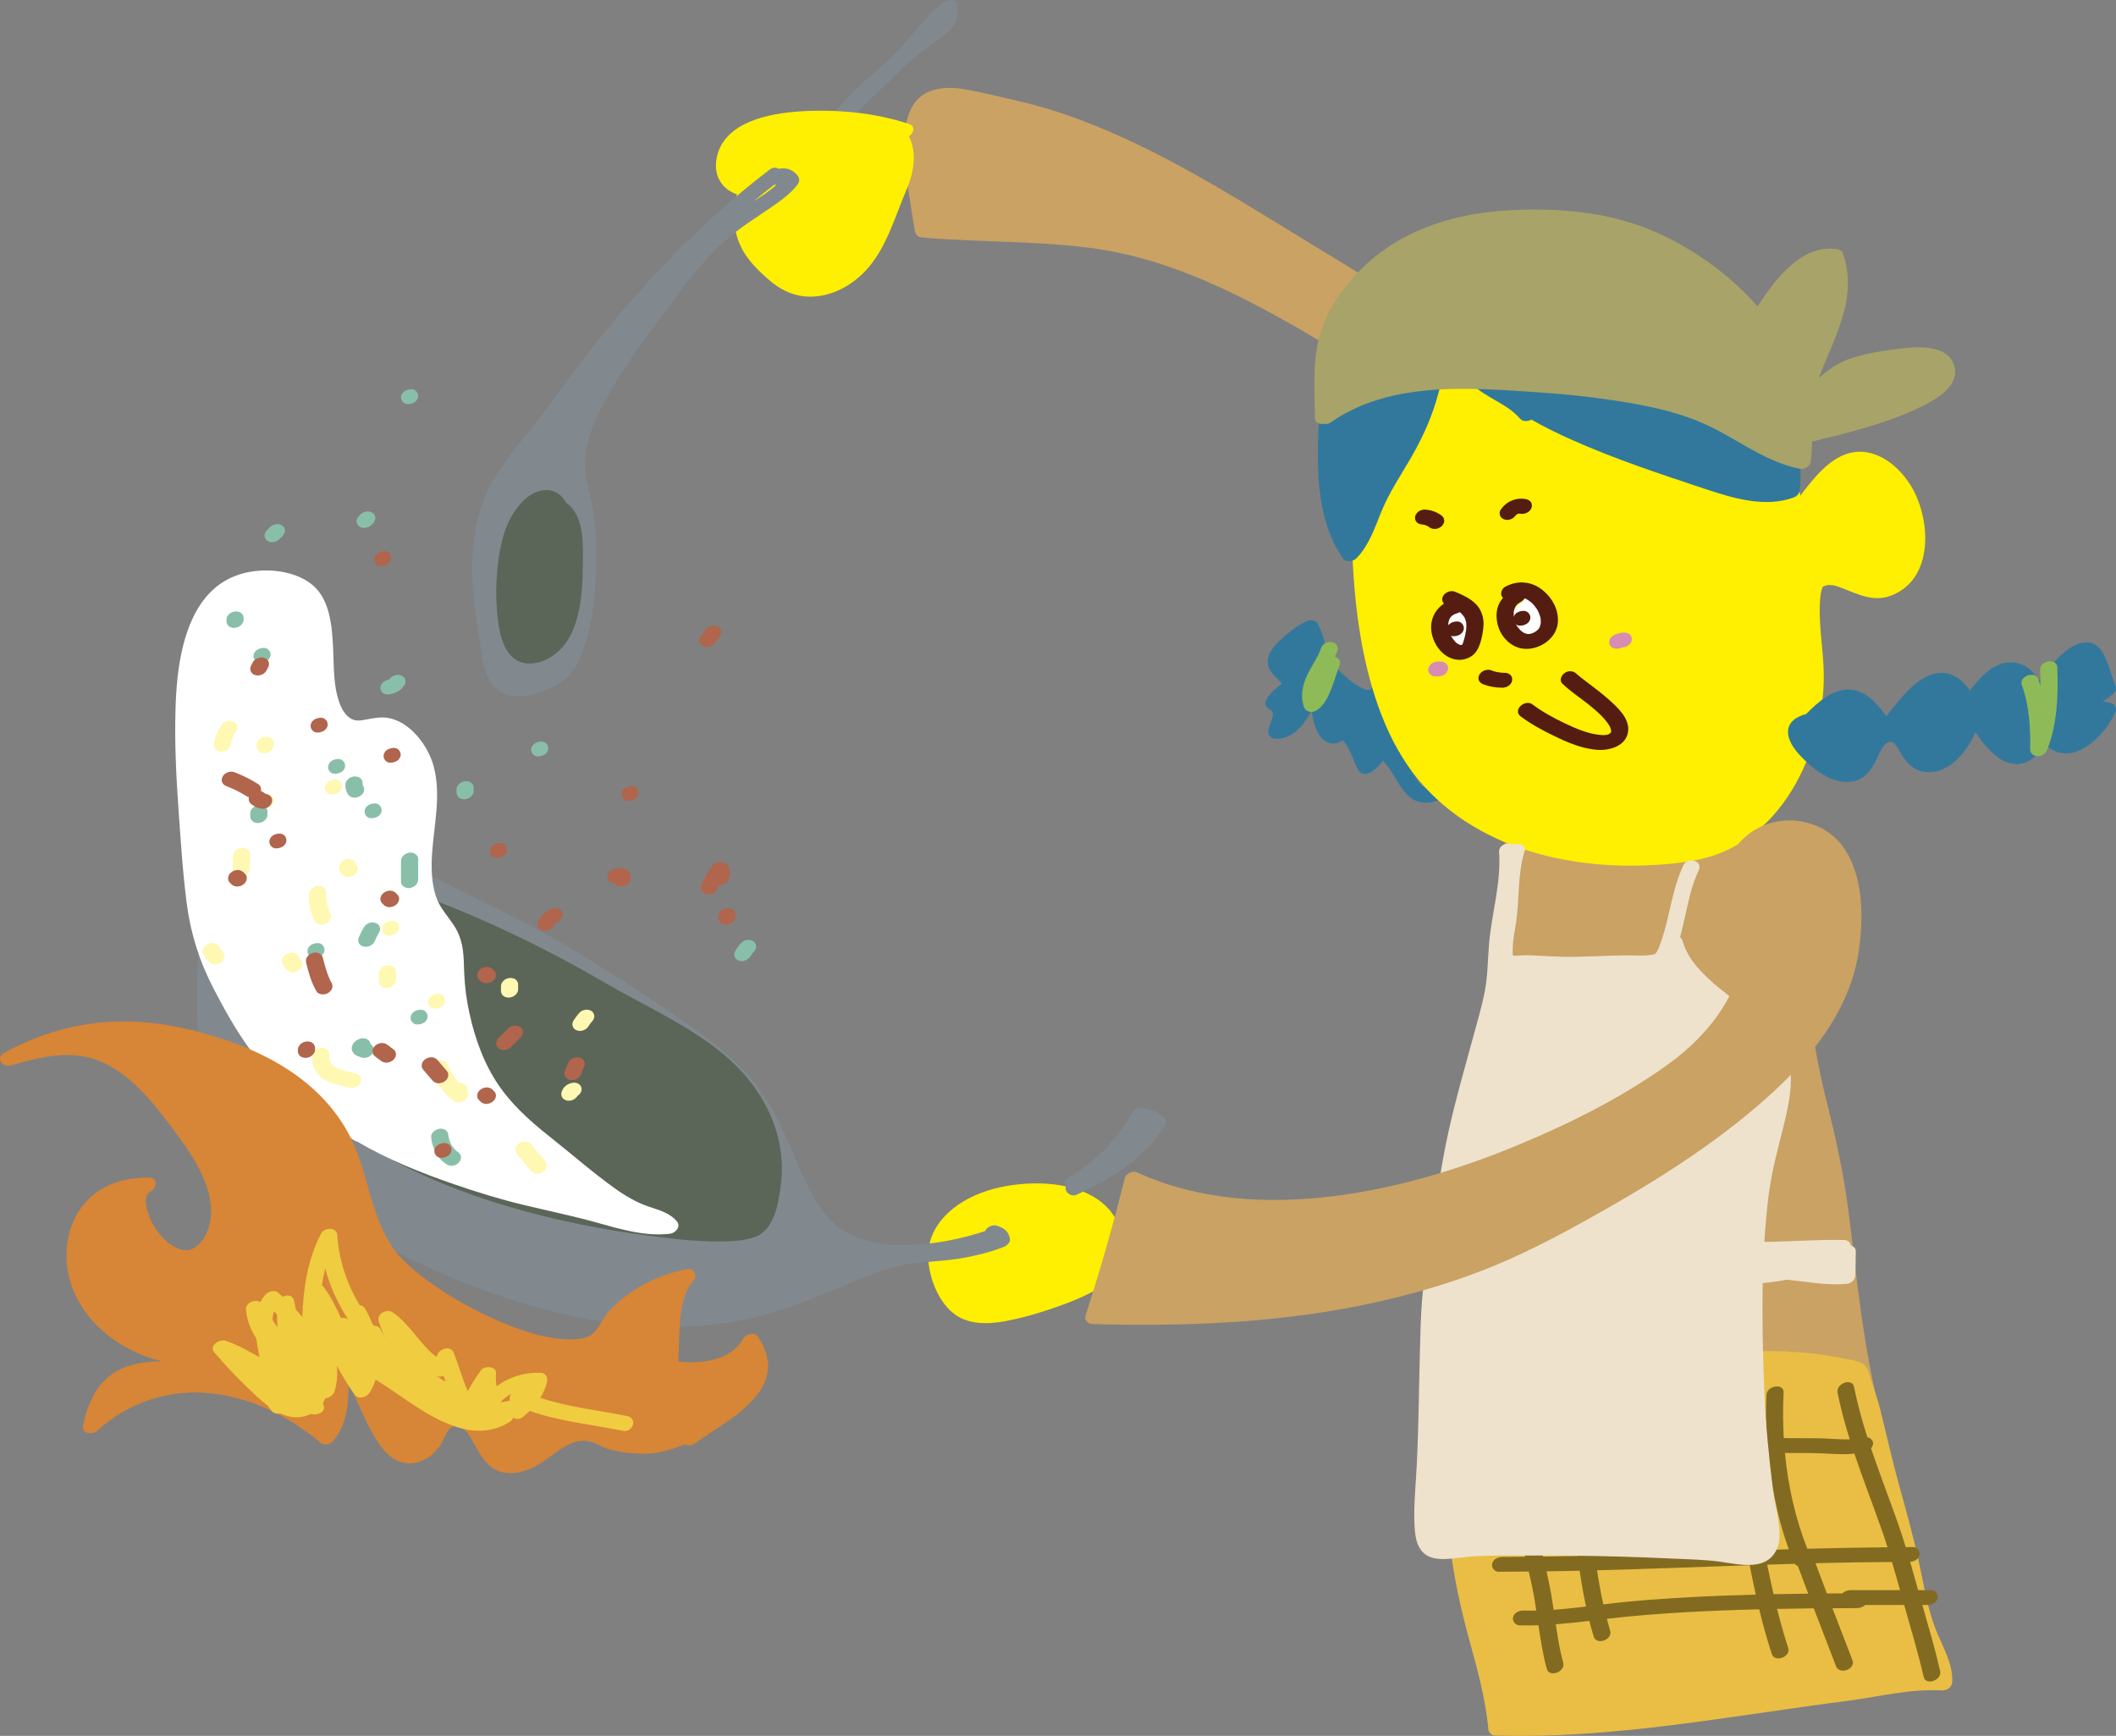 <?xml version="1.0" encoding="UTF-8"?>
<svg id="_レイヤー_1" data-name="レイヤー_1" xmlns="http://www.w3.org/2000/svg" version="1.1" viewBox="0 0 307.57 252.318">
  <rect x="0" y="0" width="307.57" height="252.318" fill="#808080" stroke="none"/>
  <!-- Generator: Adobe Illustrator 29.2.1, SVG Export Plug-In . SVG Version: 2.1.0 Build 116)  -->
  <defs>
    <style>
      .st0 {
        fill: #5c6658;
      }

      .st1 {
        fill: #551c12;
      }

      .st2 {
        fill: #826b21;
      }

      .st3 {
        fill: #d78537;
      }

      .st4 {
        fill: #c9a264;
      }

      .st5 {
        fill: #81898f;
      }

      .st6 {
        fill: #32789d;
      }

      .st7 {
        fill: #eee2cc;
      }

      .st8 {
        fill: #eabe44;
      }

      .st9 {
        fill: #fff;
      }

      .st10 {
        fill: #d78db1;
      }

      .st11 {
        fill: #fff8b2;
      }

      .st12 {
        fill: #b0654c;
      }

      .st13 {
        fill: #ffef00;
      }

      .st14 {
        fill: #8ebb57;
      }

      .st15 {
        fill: #89bfa9;
      }

      .st16 {
        fill: #efcc40;
      }

      .st17 {
        fill: #a8a368;
      }
    </style>
  </defs>
  <path class="st5" d="M139.054.634c-.242-.987-1.588-.633-2.11-.202-2.354,1.943-4.128,4.434-6.18,6.669-.46.5-.93.991-1.406,1.477-1.255,1.057-2.492,2.136-3.692,3.255-4.494,4.192-8.259,9.071-12.71,13.299-.752.715-.247,1.417.489,1.602-.045.082-.096.159-.141.242-.763,1.419,1.553,1.993,2.201.788,2.764-5.14,6.892-9.314,11.033-13.356,1.596-1.558,3.224-3.092,4.781-4.692,1.482-1.259,3-2.479,4.578-3.598,1.941-1.376,3.801-2.855,3.158-5.484Z"/>
  <path class="st6" d="M210.098,113.334c-.041-.044-.081-.089-.133-.131-2.258-1.798-4.122-4.135-5.17-6.844-.952-2.463-.668-5.297-2.156-7.566-.357-.544-1.256-.459-1.723-.158-.413.267-.806.566-1.158.909-.22.214-.42.568-.674.738-.018.012-.027.019-.04.029-.007-.003-.016-.006-.033-.006-.422-.011-.887-.212-1.256-.4-1.673-.853-2.984-2.36-4.356-3.608-.069-.063-.149-.107-.233-.142-.479-1.895-.664-3.867-1.7-5.595-.259-.432-1.004-.473-1.418-.309-.911.361-1.738.944-2.507,1.542-.964.75-1.901,1.559-2.621,2.554-.612.845-.892,1.899-.411,2.883.42.86,1.244,1.406,1.809,2.149-.843.68-1.705,1.31-2.241,2.302-.225.417-.186.997.251,1.27.537.336.812.562.653,1.197-.171.682-.478,1.317-.622,2.009-.128.613.292,1.15.923,1.201,2.285.185,3.957-1.584,5.002-3.416.133-.233.245-.481.367-.722.132,1.072.373,2.144.811,3.078.345.736.867,1.385,1.659,1.669.453.162.958.148,1.409-.015 0-0.0.375-.182.657-.342.014.006.023.014.04.018.035.112.213.255.282.348.295.396.517.832.727,1.277.403.854.719,1.747,1.131,2.597.356.733,1.212.787,1.861.406.74-.434,1.278-1.032,1.79-1.669,1.346,1.322,2.022,3.203,3.259,4.646,1.985,2.315,4.718,1.515,6.915-.077,1.25-.906.073-2.376-1.096-1.822ZM207.347,114.562c-.648-.161-1.16-.91-1.576-1.541-.417-.632-.801-1.288-1.206-1.924.922,1.274,2,2.424,3.223,3.458-.171.028-.325.036-.441.007Z"/>
  <path class="st4" d="M272.744,203.193c-1.224-5.381-2.055-10.835-2.751-16.307-.698-5.486-1.185-11.006-2.186-16.448-.556-3.026-1.234-6.022-1.972-9.002-.005-.06-.01-.12-.027-.182-2.811-10.44-3.352-21.435-7.046-31.652-.679-1.879-1.457-3.781-2.487-5.489-.141-.833-.275-1.667-.395-2.503-.146-1.009-1.402-1.102-2.079-.612-.783-.728-1.671-1.356-2.692-1.847-4.095-1.968-8.999-1.947-13.441-1.902-5.318.054-10.951.652-16.167-.658-.674-.169-1.634.089-1.804.884-2.293,10.734-3.113,21.729-3.862,32.658-.379,5.53-.685,11.07-1.225,16.588-.576,5.887-1.431,11.741-2.3,17.59-.973,6.548-1.959,13.096-2.631,19.683-.049.483.522.906.957.92,15.881.52,31.775,1.664,47.669.939,4.438-.202,8.869-.563,13.273-1.151.764-.102,1.341-.734,1.165-1.507Z"/>
  <path class="st4" d="M232.772,68.34c-.002-.002-.003-.004-.005-.006.526-.882-.34-1.628-1.177-1.517-5.193-6.639-11.736-12.148-18.564-17.035-7.52-5.383-15.499-10.069-23.381-14.891-8.719-5.334-17.379-10.804-26.713-15.023-4.717-2.132-9.6-3.942-14.646-5.125-2.222-.521-4.453-1.047-6.686-1.515-1.893-.396-3.912-.694-5.81-.17-4.063,1.123-4.419,5.428-4.291,8.97.14,3.891.863,7.725,1.475,11.56.081.51.426.872.957.92,8.515.772,17.124.431,25.596,1.683,8.979,1.327,17.286,5.02,25.213,9.314,3.986,2.159,7.879,4.486,11.73,6.878,2.871,1.784,5.868,3.471,8.496,5.608,4.296,3.494,8.172,7.512,12.832,10.546,2.309,1.503,4.948,2.909,7.748,3.11,2.047.147,3.946-.449,5.513-1.62.942.411,2.453-.67,1.711-1.686Z"/>
  <path class="st13" d="M278.071,71.157c-1.435-2.639-4.082-5.203-7.216-5.477-3.222-.282-5.727,2.108-7.628,4.404-.529.639-1.035,1.297-1.537,1.959-1.37-6.924-3.461-13.727-7.009-19.864-3.795-6.565-9.364-11.891-16.325-14.978-7.486-3.32-16.609-4.541-24.484-1.943-7.156,2.36-12.923,7.832-16.216,14.546-3.924,8-4.5,17.324-1.973,25.833.118.396.415.594.763.645.112,6.243.491,12.477,1.758,18.61,1.449,7.015,3.989,14.18,8.917,19.531,8.532,9.264,21.864,12.124,34.007,11.264,3.106-.22,6.273-.582,9.168-1.794,2.808-1.177,5.316-2.993,7.352-5.253,4.102-4.552,6.395-10.585,7.209-16.6.327-2.419.282-4.673.069-7.094-.231-2.615-.567-5.293-.356-7.92.035-.434.09-.874.217-1.293.047-.156.101-.252.138-.37.051-.167-.007-.057.086-.105.881-.458,1.803-.137,2.679.199,2.329.894,4.616,2.088,7.147,1.134,6.162-2.324,5.852-10.618,3.235-15.431Z"/>
  <path class="st6" d="M233.669,33.745c-3.892-1.171-8.059-1.61-12.104-1.865-4.191-.265-8.534-.103-12.515,1.361-4.122,1.516-7.329,4.544-9.987,7.962-2.828,3.637-5.068,7.794-6.29,12.249-.635,2.312-.856,4.657-1.012,7.041-.156,2.397-.255,4.801-.184,7.203.138,4.674.888,9.572,3.635,13.478.45.64,1.506.434,1.972-.046,1.798-1.855,2.626-4.356,3.578-6.7,1.127-2.779,2.815-5.286,4.314-7.872,1.525-2.63,2.796-5.34,3.676-8.255.676-2.239,1.173-4.525,1.617-6.821,1.33,1.321,2.278,3.053,3.619,4.374,2.054,2.023,5.055,2.794,6.945,4.983.42.486,1.135.444,1.667.151,1.864,1.073,3.8,2.014,5.71,2.871,6.377,2.861,13.115,5.079,19.745,7.279,3.926,1.303,8.619,2.691,12.675,1.161.516-.195.843-.606.888-1.148,1.389-16.745-12.465-32.748-27.948-37.405Z"/>
  <path class="st17" d="M284.129,53.499c-.718-3.842-6.315-3.055-9.057-2.681-2.071.283-4.217.648-6.201,1.324-1.788.61-3.18,1.659-4.511,2.816,2.237-5.929,5.763-11.564,3.524-18.106-.135-.396-.52-.581-.904-.641-3.785-.598-6.916,2.23-9.118,4.953-.868,1.073-1.646,2.211-2.401,3.365-4.067-4.634-9.304-8.367-14.774-10.785-6.656-2.942-13.981-3.558-21.186-3.187-7.468.385-14.928,2.505-20.597,7.572-3.152,2.817-5.918,6.563-7.083,10.67-1.091,3.847-.698,7.964-.693,11.909.001.73.633.988,1.261.892.32.086.694.045,1.054-.207,7.327-5.118,16.735-5.177,25.314-4.678,4.631.269,9.283.579,13.88,1.207,5.042.689,10.419,1.602,15.095,3.687,4.69,2.091,8.802,5.55,13.943,6.539.55.106,1.428-.351,1.506-.951.132-1.011.195-2.012.206-3.004,1.799-.494,3.645-.872,5.432-1.368,3.539-.983,7.106-2.063,10.408-3.696,2.038-1.008,5.423-2.851,4.904-5.631Z"/>
  <path class="st9" d="M215.403,91.603c-.109-.681-.432-1.298-.923-1.784-.952-.944-2.418-1.76-3.787-1.28-.278.098-.523.261-.724.465-.658.377-1.129.974-1.324,1.725-.378,1.453.52,2.998,1.786,3.711.413.233.795.376,1.261.464.459.086.923.021,1.368-.101.584-.16,1.155-.578,1.562-1.022.534-.582.909-1.372.78-2.177Z"/>
  <path class="st9" d="M226.244,89.41c-.06-.351-.128-.705-.289-1.026-.19-.38-.382-.642-.696-.922-.185-.165-.418-.293-.654-.372-.441-.49-1.035-.786-1.69-.908-.591-.11-1.376.35-1.506.951-.02.091-.026.176-.024.258-.798.435-1.406,1.173-1.652,2.091-.268 1-.143,2.212.52,3.039.643.802,1.687,1.022,2.641.799.146.036.296.072.447.079.791.039,1.583-.225,2.133-.812.556-.594.77-1.361.822-2.155.022-.34.007-.685-.051-1.021Z"/>
  <path class="st1" d="M222.48,72.924c-.205-.235-.461-.34-.765-.393-.316-.055-.645-.058-.964-.031-.111.009-.22.028-.329.054-.202.048-.407.089-.6.168-.289.118-.578.265-.823.461-.162.13-.328.259-.472.409-.148.155-.273.33-.402.5-.159.21-.182.59-.095.829.094.259.343.491.605.574.305.097.65.105.951-.017.102-.05.203-.101.305-.151.169-.108.305-.249.412-.418-.047.062-.095.124-.142.186.089-.115.194-.214.299-.313.041-.029.083-.055.125-.081.022-.008.044-.017.067-.024.055-.009.11-.016.165-.021.105.006.21.009.314.027.304.053.706-.072.957-.235.235-.153.487-.432.548-.716.059-.276.037-.585-.158-.808Z"/>
  <path class="st1" d="M209.529,74.929c-.128-.098-.262-.187-.403-.265-.219-.122-.446-.24-.682-.328-.237-.089-.484-.143-.732-.196-.165-.035-.331-.058-.499-.069-.332-.022-.675.052-.958.235-.14.083-.254.191-.342.326-.101.111-.17.242-.207.39-.059.276-.037.585.158.808.193.221.468.374.765.393.124.008.246.03.368.051.15.042.295.095.437.158.136.077.27.156.394.25.232.177.6.23.88.196.174-.016.335-.068.483-.156.154-.062.288-.155.402-.279.19-.214.359-.494.334-.793s-.158-.537-.399-.721Z"/>
  <g>
    <path class="st1" d="M224.854,86.349c-.701-.716-1.559-1.314-2.546-1.551-1.236-.297-2.414-.114-3.528.493-.499.272-.799,1.056-.391,1.524.026.03.056.052.084.078-.269.326-.507.683-.675,1.106-.35.882-.327,1.844-.112,2.754.421,1.784,1.929,3.365,3.801,3.546,2.053.199,4.389-1.209,4.865-3.279.383-1.668-.327-3.477-1.498-4.673ZM223.631,91.432c-.008.008-.012.011-.022.022-.058.061-.117.121-.176.181-.002.002-.011.011-.016.015-.149.099-.293.2-.449.291-.006.002-.007.003-.014.005-.087.035-.172.072-.26.105-.069.025-.157.044-.231.072-.032.006-.064.012-.096.016-.053.007-.107.011-.16.015-.029-0-.06.001-.074-.001-.079-.009-.16-.022-.239-.029-.006-.002-.015-.004-.019-.006-.079-.026-.158-.051-.235-.081-.03-.012-.107-.05-.14-.065-.032-.019-.062-.036-.072-.042-.08-.05-.157-.103-.233-.16-.059-.045-.115-.093-.172-.139-.004-.003-.004-.003-.008-.006-.006-.007-.009-.01-.017-.02-.116-.128-.231-.255-.334-.394-.066-.089-.266-.302-.268-.411 0.0.004.126.252.045.074-.018-.04-.04-.079-.058-.118-.038-.08-.073-.16-.106-.242-.074-.184-.136-.373-.185-.565-.008-.033-.015-.066-.023-.098-.008-.09-.026-.18-.034-.27-.016-.184-.02-.368-.009-.552.002-.028.004-.057.006-.086.019-.089.033-.179.055-.268.023-.093.055-.184.083-.275.004-.011.008-.023.013-.034.046-.082.085-.167.135-.247.013-.021.027-.042.04-.062-.006.003-.013.013-.019.012.003 0.0.015-.011.026-.022.008-.012.016-.024.023-.036.055-.089.055-.068.036-.029.05-.058.104-.125.116-.137.02-.02.042-.04.062-.06-.01.005-.014.008-.026.013.013-.005.025-.017.038-.024.052-.053.084-.066.095-.062.036-.029.071-.059.103-.08.085-.054.47-.246.095-.067.265-.126.552-.338.729-.6.083.025.171.055.234.092-.056-.031-.109-.045-.026.006.036.022.073.041.109.062.072.042.143.087.213.134.141.094.276.196.406.304.04.034.213.201.088.072-.137-.141.077.078.103.105.119.123.232.252.339.387.1.126.194.256.282.39.042.065.081.131.122.197.009.019.02.037.027.051.143.302.272.606.356.93.006.022.018.056.028.089-.001.002-.002-.002-0.0.018.003.04.012.079.017.119.02.157.03.314.029.472-.001.073-.006.146-.009.219-.04.157-.073.311-.12.467-.001.002-.001.002-.001.004-.03.059-.059.119-.092.176-.035.06-.074.116-.111.175Z"/>
    <path class="st1" d="M220.423,87.98c-.023.028-.043.049-.059.065-.002.004-.005.007-.007.011.025-.013.051-.045.066-.075Z"/>
    <path class="st1" d="M220.707,87.71c-.031.025-.063.044-.095.062-0,0-0.0 0-0.0 0-.004.004-.007.007-.011.011.089-.038.118-.068.106-.073Z"/>
  </g>
  <g>
    <path class="st1" d="M214.509,87.786c-.853-.846-1.945-1.332-3.043-1.785-.591-.243-1.379.076-1.69.615-.232.401-.161.822.106,1.118-1.033.692-1.734,1.76-1.851,3.08-.118,1.337.445,2.812,1.352,3.79,1.079,1.164,2.68,1.703,4.168.966.918-.455,1.343-1.251,1.637-2.202.258-.834.422-1.737.453-2.61.037-1.074-.364-2.212-1.132-2.973ZM213.12,91.418c-.003.033-.007.062-.01.087.002-.015.004-.025.008-.052-.013.084-.024.169-.037.253-.03.193-.066.384-.106.575-.077.366-.171.731-.296,1.084-.021.059-.044.117-.066.175-.008.018-.018.039-.032.064-.022.041-.045.082-.068.123-.026.007-.049.014-.078.023-.012.001-.024.003-.036.004-.04-.005-.08-.01-.119-.012-.033-.01-.067-.02-.099-.031-.047-.017-.093-.037-.14-.056-.117-.079-.379-.201-.487-.325.038.035.068.045-.017-.048-.041-.045-.082-.088-.122-.134-.087-.1-.17-.205-.248-.313-.071-.1-.136-.203-.201-.307-.018-.041-.039-.08-.06-.12.105.043.217.073.337.073.63,0,1.328-.278,1.506-.951.151-.574-.31-1.201-.923-1.201-.487,0-1.012.169-1.308.555-.001-.096-.003-.192.002-.288 0-.008.001-.016.002-.024.016-.07.025-.144.042-.214.017-.07.036-.139.057-.207.003-.008.009-.027.014-.044.013-.029.047-.113.063-.142.034-.064.071-.127.111-.189.001-.001.002-.003.003-.004.039-.034.11-.135.13-.155.02-.021.129-.106.157-.145.002-.002.005-.004.007-.005.069-.049.141-.092.212-.138.016-.01.032-.019.049-.028.175-.071.347-.144.529-.2.09-.028.177-.072.26-.122.038.028.079.05.116.079.069.054.135.113.203.169-.146-.12-.024-.02.041.05.128.139.219.302.339.444.011.021.022.041.031.063.043.098.085.195.12.296.031.09.054.183.081.274.001.004.006.024.011.046.005.037.017.112.019.124.037.3.031.594.002.894Z"/>
    <path class="st1" d="M213.109,91.505c-.008.054-.006.044,0,0h0Z"/>
  </g>
  <path class="st1" d="M221.495,88.791c-.63,0-1.328.278-1.506.951-.151.574.31,1.201.923,1.201.63,0,1.328-.278,1.506-.951.152-.574-.31-1.201-.923-1.201Z"/>
  <path class="st1" d="M219.623,98.193c-.184-.211-.476-.396-.765-.393-.439.005-.876-.041-1.307-.123-.275-.068-.548-.145-.812-.249-.287-.113-.667-.086-.951.017-.279.102-.598.327-.74.598-.13.249-.211.556-.095.829.118.276.325.463.605.574.856.337,1.795.517,2.715.507.167.022.329.007.487-.044.17-.028.326-.092.47-.191.235-.153.487-.432.548-.716.059-.276.037-.585-.158-.808Z"/>
  <g>
    <path class="st1" d="M234.157,106.437c.002-.004.003-.009.005-.013-.007.015-.013.029-.018.041.001-.002.003-.005.004-.007.004-.01.005-.013.009-.021Z"/>
    <path class="st1" d="M233.781,101.63c-.877-.778-1.809-1.491-2.743-2.199-.383-.29-.767-.578-1.145-.875-.156-.122-.311-.246-.463-.373-.066-.055-.13-.112-.196-.168-.009-.008-.012-.01-.019-.016-.011-.012-.022-.022-.041-.042-.465-.466-1.167-.518-1.723-.158-.442.287-.857,1.057-.391,1.524,1.112,1.114,2.471,1.98,3.7,2.956.721.573,1.431,1.158,2.063,1.811.526.544,1.066,1.202,1.262,1.721.023.062.083.313.087.281.006.073.013.175.019.222-.007.039-.016.074-.029.108.022-.05.04-.09-.005.013-.002.004-.003.01-.005.014-.025.052-.02.04-.009.013-.008.018-.022.034-.033.052.014-.034-.056.039-.098.092-.058.032-.148.092-.135.098-.089.031-.19.065-.212.078-.14.026-.28.048-.422.062-.047.005-.096.006-.144.008-.011-.004-.248-.007-.285-.01-1.842-.113-3.703-.918-5.419-1.734-1.612-.767-3.225-1.651-4.654-2.728-1.069-.805-2.929.826-1.7,1.753,1.504,1.133,3.207,2.037,4.896,2.859,1.93.94,4.066,1.846,6.233,1.998,1.834.129,4.244-.567,4.486-2.718.214-1.9-1.602-3.514-2.877-4.646Z"/>
  </g>
  <path class="st10" d="M237.143,92.584c-.069-.183-.184-.33-.345-.441-.087-.044-.173-.089-.26-.133-.202-.069-.408-.09-.62-.063-.253.006-.49.072-.735.134-.138.035-.271.084-.399.147-.164.053-.307.137-.429.253-.129.09-.233.205-.31.345-.083.126-.126.263-.131.409-.032.141-.02.281.036.42.046.083.092.165.139.248.125.152.281.261.467.326.099.022.199.045.298.067.224.021.441-.007.653-.084.08-.039.165-.063.249-.091.074-.011.148-.027.223-.029.174-.016.335-.068.483-.156.154-.062.288-.155.402-.279.113-.107.194-.233.242-.378.069-.128.099-.267.091-.415-.018-.093-.036-.186-.053-.279Z"/>
  <path class="st10" d="M210.3,96.552c-.069-.064-.138-.129-.207-.193-.169-.114-.355-.18-.558-.2h-.402c-.167-.022-.329-.007-.487.044-.17.028-.326.092-.47.191-.141.083-.254.191-.342.325-.101.111-.17.242-.207.39-.011.094-.023.187-.034.281.007.197.071.372.192.528.069.064.138.129.207.193.169.113.355.18.558.2h.402c.167.022.329.007.487-.044.17-.028.326-.092.47-.191.14-.083.254-.191.342-.325.101-.112.17-.242.207-.39.011-.094.023-.187.034-.281-.007-.197-.071-.372-.192-.528Z"/>
  <g>
    <path class="st8" d="M270.625,193.831c-.001-.002-.001-.004-.002-.006-.004-.002-.014-.005-.02-.007.002.004.002.008.006.01.008.003.011.003.016.004Z"/>
    <path class="st8" d="M281.367,236.845c-1.268-3.246-1.783-6.841-2.538-10.231-.809-3.633-1.807-7.212-2.802-10.797-.993-3.577-1.791-7.188-2.688-10.788-.384-1.54-.898-3.02-1.399-4.523-.207-.62-.341-1.364-.75-1.894-.419-.542-1.058-.719-1.696-.857-1.147-.248-2.307-.469-3.464-.663-6.631-1.109-13.458-.701-20.134-.299-3.893.235-7.78.489-11.681.498-4.278.01-8.555-.135-12.833-.14-.546-.001-1.142.21-1.407.703-1.229.026-2.457.068-3.687.134-1.184.063-2.382.069-3.551.289-.092.017-.182.038-.273.058-.019 0-.038-0-.057 0-.289.005-.525.087-.706.215-.747.265-1.387.691-1.803,1.462-.566,1.049-.626,2.349-.619,3.515.008,1.265.159,2.521.259,3.78.134,1.685.095,3.386.17,5.075.187,4.164.571,8.319,1.084,12.455.559,4.51,1.504,8.866,2.7,13.247,1.191,4.365,2.44,8.735,2.845,13.258.043.486.453.905.957.92,17.223.527,34.185-2.858,51.19-5.036,4.542-.581,9.141-1.794,13.744-1.52.753.045,1.503-.433,1.54-1.232.126-2.683-1.455-5.214-2.399-7.63Z"/>
  </g>
  <path class="st2" d="M282.008,242.871c-.744-3.228-1.68-6.404-2.588-9.589h.695c.631,0,1.327-.278,1.506-.951.152-.574-.311-1.201-.923-1.201h-1.889c-.385-1.376-.765-2.751-1.161-4.12.583-.045,1.18-.327,1.342-.942.151-.574-.31-1.202-.923-1.201-.353 0-.706.009-1.059.01-.33-1.074-.671-2.146-1.044-3.211-1.305-3.722-2.741-7.409-3.999-11.149.249-.287.388-.669.238-1.02-.151-.353-.443-.53-.772-.596-.768-2.407-1.446-4.842-1.94-7.331-.266-1.337-2.66-.488-2.391.87.455,2.293,1.072,4.538,1.765,6.761-.034.002-.069.005-.103.006-.03.001-.274.007-.324.01-.262.002-.525-.002-.787-.01-1.149-.034-2.295-.14-3.444-.143-.014-0-.029.002-.044.002-.038-.005-.075-.014-.114-.014-1.588-0-3.176-.008-4.766-.017-.129-2.222-.144-4.438-.028-6.61.077-1.44-2.426-1.03-2.497.312-.111,2.092-.09,4.191.042,6.284-.894-.006-1.787-.013-2.681-.019-.313-2.436-.629-4.869-.974-7.295-.206-1.443-2.686-1.017-2.497.312.33,2.317.633,4.641.933,6.967-7.072-.042-14.149-.022-21.205.319-.237-2.426-.531-4.842-.952-7.238-.252-1.433-2.729-1.005-2.497.312.41,2.335.704,4.689.942,7.05-2.36.142-4.717.325-7.07.559-.3-2.385-.452-4.785-.361-7.202.055-1.444-2.446-1.033-2.497.312-.091,2.402.058,4.792.351,7.169-1.51.175-3.018.365-4.524.588-1.493.222-1.581,2.389.061,2.145,1.587-.236,3.176-.433,4.767-.615.562,3.539,1.398,7.045,2.252,10.506.279,1.129.565,2.259.848,3.39-1.098.008-2.195.025-3.293.025-.63 0-1.328.278-1.506.951-.151.574.31,1.201.923,1.201,1.465-0,2.929-.015,4.394-.03.332,1.42.639,2.844.874,4.282.075.462.146.925.216,1.389-.618.012-1.237.015-1.857-.002-.629-.018-1.331.29-1.506.951-.155.587.313,1.184.923,1.201.92.026,1.837.016,2.753-.014.312,2.123.649,4.24,1.207,6.318.358,1.331,2.752.474,2.391-.87-.494-1.838-.8-3.709-1.077-5.587,1.63-.123,3.257-.299,4.883-.493.194.762.403,1.521.632,2.277.402,1.324,2.795.463,2.391-.87-.172-.568-.326-1.14-.477-1.712,3.854-.46,7.722-.746,11.597-.968,3.505-.2,7.022-.325,10.54-.414.532,2.176,1.133,4.338,1.827,6.479.428,1.318,2.82.455,2.391-.87-.608-1.876-1.14-3.769-1.619-5.672,1.779-.034,3.559-.062,5.337-.078,1.071,2.809,2.151,5.614,3.236,8.418.502,1.296,2.892.426,2.391-.87-.975-2.519-1.947-5.038-2.911-7.561,1.176-.006,2.352-.015,3.526-.017.446-.001.922-.143,1.227-.462h5.672c.984,3.476,2.023,6.937,2.835,10.459.308,1.336,2.703.483,2.391-.87ZM223.335,222.398c-.84-3.396-1.664-6.826-2.224-10.289,2.317-.226,4.638-.405,6.962-.541.428,4.867.686,9.759,1.262,14.599-1.681.037-3.361.07-5.042.092-.315-1.289-.641-2.575-.959-3.861ZM225.83,233.981c-.106-.721-.216-1.442-.339-2.16-.197-1.148-.44-2.288-.697-3.424,1.607-.024,3.213-.051,4.82-.087.246,1.744.551,3.479.923,5.203-1.566.189-3.135.359-4.707.469ZM231.848,226.115c-.603-4.859-.855-9.776-1.272-14.667,7.083-.334,14.187-.346,21.286-.303.612,4.759,1.241,9.519,2.068,14.238-7.36.254-14.72.545-22.082.733ZM245.936,232.139c-4.006.217-8.015.48-11.999.957-.293.035-.586.072-.879.108-.368-1.643-.672-3.297-.918-4.961,7.396-.193,14.79-.481,22.185-.734.271,1.43.573,2.854.891,4.274-3.097.082-6.193.188-9.28.355ZM254.399,211.161c.861.006,1.722.012,2.583.018.131,1.325.299,2.646.509,3.959.544,3.408,1.323,6.804,2.519,10.047-1.179.036-2.359.074-3.538.113-.837-4.683-1.465-9.41-2.073-14.137ZM257.795,231.714c-.328-1.425-.638-2.855-.917-4.29,1.336-.044,2.672-.083,4.007-.122.117.159.271.268.445.335.493,1.338,1.004,2.669,1.508,4.003-1.681.018-3.362.04-5.043.075ZM262.706,225.109c-1.744-4.38-2.803-9.136-3.259-13.917,1.341.007,2.682.012,4.022.013.015,0,.03-.002.045-.002.038.005.074.014.113.015,1.967.007,3.963.282,5.917.071,1.267,3.774,2.717,7.492,4.033,11.247.275.785.533,1.574.784,2.365-3.885.035-7.77.103-11.653.209ZM265.548,231.613c-.555-1.465-1.115-2.929-1.659-4.399.086-.002.171-.005.257-.007,3.62-.093,7.242-.146,10.863-.169.401,1.359.785,2.724,1.168,4.091h-7.134c-.452,0-.934.146-1.238.474-.752.004-1.504.005-2.257.01Z"/>
  <path class="st6" d="M306.632,102.136c-.31-.064-.64-.102-.967-.152.433-.334.896-.638,1.312-.958.381-.293.727-.769.529-1.276-.446-1.144-.753-2.337-1.213-3.477-.425-1.053-.98-2.371-2.153-2.754-2.473-.808-4.947,1.973-6.346,3.619-.494.581-.963,1.187-1.414,1.806-.828-1.405-2.058-2.539-3.761-2.66-2.698-.192-4.678,1.981-6.272,4.083-.715-.992-1.589-1.876-2.738-2.316-1.334-.511-2.762-.199-3.966.491-2.242,1.284-3.798,3.543-5.445,5.555-1.341-1.82-3.026-3.761-5.309-3.87-2.456-.118-4.605,1.777-6.344,3.553-1.38.356-2.779,1.184-2.638,2.821.125,1.444,1.25,2.736,2.229,3.712,1.983,1.976,5.161,4.296,8.094,2.969,1.212-.549,1.918-1.655,2.486-2.806.419-.849.869-2.22,1.802-2.602.882-.362,1.463,1.135,1.871,1.784.804,1.28,1.841,2.367,3.424,2.54,3.397.372,5.917-2.686,7.344-5.751.902,1.372,1.946,2.66,3.245,3.63,2.132,1.59,4.647,1.222,6.14-1.015.217-.325.396-.66.554-1.001.905.911,2.05,1.501,3.407,1.441,1.551-.067,2.933-.957,4.047-1.974,1.19-1.086,2.196-2.467,2.889-3.921.354-.743-.05-1.313-.809-1.47Z"/>
  <path class="st14" d="M299.043,97.035c-.048-1.455-2.542-1.037-2.497.311.025.761.036,1.532.034,2.305-.094-.31-.189-.62-.3-.925-.476-1.305-2.867-.437-2.391.87,1.09,2.989,1.253,6.244,1.216,9.397-.007.588.6.93,1.118.919.629-.014,1.114-.372,1.345-.949,1.49-3.722,1.607-7.972,1.475-11.928Z"/>
  <path class="st14" d="M194.044,95.462c.14-.307.271-.618.378-.942.197-.596-.348-1.162-.923-1.201-.658-.045-1.294.312-1.506.951-.052.156-.108.31-.17.462-.014.031-.039.087-.053.117-.039.083-.078.166-.119.249-.167.338-.35.668-.535.995-.368.649-.753,1.291-1.073,1.966-.721,1.52-1.081,3.142-.464,4.767.145.381.511.599.904.641.476.051.852-.149,1.207-.439.955-.782,1.479-2.026,1.914-3.146.417-1.075.717-2.191,1.142-3.263.201-.508-.226-1.007-.701-1.157Z"/>
  <path class="st13" d="M162.649,177.379c-.152-.189-.347-.3-.56-.352-2.201-3.805-7.171-5.004-11.301-5.02-4.738-.019-10.237,1.264-13.569,4.878-1.488,1.614-2.386,3.694-2.304,5.91.104,2.798,1.352,6.141,3.528,7.981,2.052,1.735,4.897,1.747,7.411,1.303,2.808-.496,5.609-1.347,8.292-2.312,2.867-1.032,5.925-2.341,8.11-4.532.946-.949,1.709-2.126,1.891-3.473.221-1.637-.493-3.131-1.498-4.382Z"/>
  <path class="st13" d="M132.105,19.825c.714-.477,1.034-1.477-.002-1.818-5.005-1.65-10.61-2.154-15.848-1.816-4.473.289-11.165,1.555-12.107,6.883-.438,2.48.795,4.45,2.975,5.167-.658,2.94-.59,5.853,1.067,8.519.95,1.527,2.273,2.797,3.627,3.964,1.45,1.249,3.098,2.141,5.026,2.349,3.609.391,7.177-1.544,9.45-4.254,2.715-3.239,3.855-7.504,5.507-11.317,1.038-2.395,1.53-5.413.305-7.677Z"/>
  <path class="st7" d="M269.018,181.031c-.071-.417-.386-.777-.909-.791-3.888-.099-7.766.232-11.652.271.141-2.25.337-4.494.614-6.725.439-3.536,1.387-6.864,2.227-10.314.764-3.137,1.506-6.64.586-9.824-.844-2.922-3.594-5.041-5.879-6.847-2.545-2.011-5.319-3.861-7.414-6.37-.926-1.109-1.642-2.312-2.044-3.705-.065-.224-.19-.381-.346-.489.182-.657.333-1.313.479-1.924.628-2.625,1.048-5.336,2.224-7.791.695-1.451-1.609-2.025-2.201-.788-1.766,3.689-1.989,7.808-3.424,11.602-.148.39-.328.874-.575,1.178-.186.229-.197.194-.387.23-1.378.258-2.881.096-4.273.12-2.301.04-4.599.154-6.899.204-2.334.05-4.627-.102-6.953-.224-.669-.035-1.332.096-1.997.065-.311-.014-.184.069-.264-.049-.077-.114-.051-.461-.054-.603-.028-1.257.214-2.523.423-3.758.596-3.535.229-7.249,1.283-10.697.313-1.022-.804-1.359-1.64-1.036-.74-.431-2.12.058-2.048,1.066.318,4.476-1.051,8.823-1.447,13.25-.207,2.315-.173,4.618-.612,6.912-.43,2.249-1.086,4.465-1.688,6.673-1.253,4.593-2.578,9.169-3.605,13.819-1.024,4.638-1.665,9.363-2.469,14.043-.805,4.687-1.421,9.359-1.579,14.116-.164,4.923-.219,9.849-.357,14.773-.07,2.5-.156,4.999-.321,7.494-.156,2.363-.34,4.737-.193,7.106.079,1.276.27,2.696,1.225,3.635.842.829,2.009.982,3.14.954,1.358-.033,2.701-.287,4.054-.384,2.282-.163,4.592-.107,6.878-.12,4.902-.028,9.805.018,14.706.156,2.449.069,4.897.162,7.343.28,2.31.112,4.667.138,6.96.449,2.933.398,7.145,1.54,8.473-2.17.468-1.306.229-2.845.022-4.179-.219-1.418-.563-2.815-.737-4.24-.574-4.698-1.053-9.386-1.238-14.118-.205-5.229-.34-10.511-.232-15.781,1.174-.106,2.342-.27,3.499-.492,2.914.285,5.796.875,8.738.603.646-.06,1.179-.586,1.218-1.228.07-1.162.035-2.327.08-3.49.017-.444-.341-.747-.736-.864Z"/>
  <path class="st4" d="M268.187,123.497c-2.624-4.088-8.204-5.359-12.474-3.222-1.114.557-2.091,1.323-2.916,2.255-.806.911.049,1.749.936,1.703-.212.736-.339,1.514-.405,2.282-.261,3.017.219,6.022.29,9.034.187,7.952-4.967,14.696-11.123,19.131-6.794,4.895-14.516,8.736-22.24,11.914-8.419,3.464-17.246,6.103-26.294,7.249-9.664,1.224-19.727.67-28.685-3.437-.656-.301-1.636.194-1.804.884-1.636,6.725-3.578,13.371-5.689,19.961-.186.582.339,1.185.923,1.201,12.812.356,25.722-.087,38.331-2.547,6.256-1.221,12.428-2.92,18.377-5.216,5.234-2.02,10.19-4.583,15.088-7.3,8.769-4.863,17.398-10.153,25.027-16.697,7.059-6.055,13.544-13.54,14.745-23.082.583-4.627.519-10.055-2.086-14.114Z"/>
  <path class="st5" d="M146.801,180.088c-.196-1.135-.86-1.609-1.924-1.933-.691-.211-1.415.246-1.709.789-3.096,1.015-6.303,1.703-9.555,1.941-3.504.256-7.325.007-10.479-1.685-3.714-1.993-5.412-5.986-7.033-9.668-1.891-4.294-3.621-8.773-6.669-12.412-3.208-3.829-7.363-6.857-11.479-9.63-4.284-2.887-8.62-5.73-13.015-8.444-4.513-2.786-9.163-5.253-13.925-7.582-4.169-2.039-8.251-4.266-12.573-5.974-4.237-1.674-8.795-2.89-13.386-2.543-4.299.326-8.455,2.273-11.589,5.219-2.842,2.671-4.322,6.252-4.628,10.103-.199,2.5-.175,5.055-.174,7.562.001,2.577.103,5.168.538,7.713,1.663,9.74,9.344,16.601,17.193,21.826,8.989,5.984,18.866,10.751,29.19,13.928,10.52,3.237,21.646,4.731,32.532,2.517,5.297-1.077,10.177-3.063,15.117-5.193,2.298-.99,4.632-1.946,7.065-2.552,2.523-.628,5.103-.63,7.67-.935,2.713-.323,5.395-.911,7.946-1.9.405-.157.976-.636.888-1.148Z"/>
  <path class="st5" d="M169.079,162.308c-.161-.11-.33-.209-.5-.308-.114-.171-.282-.311-.492-.387-.133-.049-.272-.069-.411-.071-.435-.188-.885-.343-1.343-.455-.647-.158-1.32.022-1.69.615-1.178,1.886-2.442,3.713-3.993,5.315-1.566,1.617-3.375,2.928-5.29,4.101-.467.286-.736.921-.457,1.413-.174.746.793,1.519,1.604,1.123,2.437-1.19,4.886-2.4,7.09-3.994,2.29-1.656,4.235-3.681,5.733-6.083.259-.415.158-.992-.251-1.27Z"/>
  <path class="st5" d="M115.993,25.608c-.721-.984-1.719-1.293-2.79-1.071-.362-.217-.86-.24-1.329.117-10.966,8.341-20.364,18.622-28.638,29.596-1.989,2.638-3.86,5.356-5.933,7.93-2.044,2.537-4.153,5.061-5.752,7.913-3.035,5.414-3.275,11.789-2.58,17.828.296,2.574.734,5.163,1.181,7.716.38,2.17,1.172,4.594,3.512,5.318,2.235.692,5.066-.25,7.06-1.26,2.052-1.039,3.141-2.833,3.928-4.938,1.805-4.825,2.087-10.495,1.968-15.6-.042-1.783-.185-3.565-.48-5.324-.291-1.736-.894-3.426-1.059-5.178-.296-3.141.683-6.172,2.095-8.941,3.135-6.149,7.47-11.655,11.527-17.204,1.966-2.69,4.159-5.191,6.623-7.437,2.308-2.103,4.902-3.623,7.442-5.406,1.127-.791,2.218-1.661,3.085-2.738.317-.394.466-.877.142-1.32ZM109.552,29.241c.974-.811,1.967-1.6,2.971-2.374.11.01.226.006.352-.02-1.007.912-2.159,1.666-3.322,2.395Z"/>
  <path class="st0" d="M105.11,153.194c-5.167-4.269-11.373-6.967-17.123-10.321-7.745-4.518-15.772-8.488-24.133-11.738-2.799-1.088-5.631-2.137-8.493-3.051-2.697-.861-5.623-1.759-8.486-1.616-.113.006-.219.026-.33.037-.27-.325-.741-.521-1.331-.359-3.062.84-6.261,1.421-9.008,3.103-2.949,1.806-4.457,4.727-4.699,8.128-.521,7.334,4.075,13.611,8.835,18.701,9.585,10.252,22.734,16.407,36.113,20.026,6.772,1.831,13.699,3.073,20.667,3.858,2.293.258,4.594.495,6.904.492,1.797-.003,3.74-.033,5.477-.566,3.035-.932,3.652-4.927,3.993-7.627.953-7.543-2.704-14.374-8.387-19.069Z"/>
  <path class="st0" d="M82.995,73.678c-.199-.217-.428-.4-.667-.566-.296-.501-.641-.963-1.112-1.311-1.141-.842-2.736-.674-3.908.017-2.09,1.232-3.621,4.016-4.214,6.31-.99,3.833-1.22,8.246-.693,12.16.236,1.751.634,3.768,1.922,5.077,1.492,1.516,3.652,1.268,5.399.334,4.62-2.47,4.964-9.122,4.999-13.707.02-2.644.2-6.218-1.725-8.313Z"/>
  <path class="st9" d="M98.414,177.567c-.977-1.235-2.594-1.675-4.027-2.15-1.815-.602-3.448-1.561-4.999-2.67-3.272-2.341-6.33-5.037-9.489-7.532-3.098-2.447-6.035-5.111-8.094-8.522-1.976-3.273-3.189-7.125-3.859-10.873-.332-1.855-.474-3.712-.516-5.594-.044-1.951-.25-3.79-1.304-5.479-.934-1.497-2.18-2.718-2.752-4.425-.689-2.057-.707-4.291-.557-6.434.292-4.151,1.315-8.338.229-12.462-.802-3.046-3.486-6.645-6.814-7.1-.803-.11-1.627.009-2.418.146-.815.14-1.795.45-2.592.093-.959-.429-1.548-1.482-1.888-2.419-.918-2.532-.782-5.397-.921-8.049-.135-2.57-.327-5.352-1.715-7.596-1.589-2.566-4.903-3.525-7.759-3.579-3.114-.059-6.068.871-8.302,3.103-2.137,2.136-3.342,5.067-4.053,7.958-.737,2.996-.987,6.097-1.075,9.173-.137,4.756.084,9.515.422,14.259.33,4.637.613,9.314,1.213,13.925.566,4.352,1.837,8.359,3.853,12.256,1.914,3.699,4.022,7.467,6.684,10.685,2.561,3.097,5.616,5.78,8.853,8.149,1.621,1.186,3.296,2.295,5.002,3.355.123.076.255.12.39.145,4.424,2.603,9.246,4.538,14.084,6.206,3.319,1.144,6.663,2.174,10.077,2.996,3.603.868,7.237,1.61,10.806,2.612,3.381.949,6.949,1.997,10.496,1.58.773-.091,1.625-.998,1.026-1.756Z"/>
  <path class="st11" d="M34.438,105.428c-.094-.259-.343-.491-.605-.574-.305-.097-.65-.105-.951.017-.102.05-.203.101-.305.151-.18.115-.325.264-.435.447-.299.428-.523.884-.721,1.367-.198.483-.288.973-.35,1.489-.032.263.201.581.399.72.236.167.597.242.88.196.324-.052.662-.184.885-.435.062-.081.124-.162.186-.243.094-.158.139-.33.143-.513-.008.068-.017.136-.025.204.049-.377.152-.742.289-1.095.146-.315.316-.618.515-.903.154-.22.185-.581.095-.829Z"/>
  <path class="st11" d="M39.673,107.61c-.058-.133-.15-.238-.276-.317-.124-.09-.26-.146-.409-.166-.153-.047-.31-.056-.471-.03-.11.027-.22.053-.331.08-.212.077-.396.195-.554.355-.062.081-.124.162-.186.243-.101.169-.15.353-.148.55v.231c-.002.15.039.284.123.403.058.133.15.239.276.317.124.09.26.146.409.166.153.046.31.056.471.03.11-.027.22-.054.331-.08.212-.076.396-.195.554-.355.062-.081.124-.162.185-.243.101-.17.15-.353.148-.55v-.231c.002-.15-.039-.284-.123-.403Z"/>
  <path class="st11" d="M48.756,113.32c-.63,0-1.328.278-1.506.951-.151.574.311,1.201.923,1.201.63,0,1.328-.278,1.506-.951.152-.574-.31-1.201-.923-1.201Z"/>
  <path class="st11" d="M35.937,123.438c-.236-.166-.597-.242-.88-.196-.616.099-1.218.555-1.218,1.228v2.076c0,.28.175.563.399.72.236.167.597.242.88.196.616-.099,1.218-.555,1.218-1.228v-2.076c0-.28-.175-.563-.399-.721Z"/>
  <path class="st11" d="M38.839,115.396c-.631,0-1.328.278-1.506.951-.151.574.311,1.201.923,1.201.63,0,1.328-.278,1.506-.951.152-.574-.31-1.201-.923-1.201Z"/>
  <path class="st11" d="M48.046,132.874c-.238-.566-.432-1.148-.562-1.748-.08-.474-.116-.952-.077-1.432.022-.268-.193-.576-.399-.721-.236-.167-.597-.242-.88-.196-.324.052-.662.184-.885.435-.209.235-.307.478-.333.793-.106,1.277.255,2.571.745,3.739.247.588.988.788,1.556.557.522-.212,1.094-.807.834-1.427Z"/>
  <path class="st11" d="M51.966,125.955c-.044-.116-.113-.212-.193-.299-.016-.103-.046-.2-.107-.286-.058-.133-.15-.238-.276-.317-.124-.09-.26-.146-.409-.166-.153-.047-.31-.056-.471-.03-.11.027-.22.053-.331.08-.212.077-.396.195-.554.355-.062.081-.124.162-.186.243-.101.169-.15.353-.148.55,0,.024.001.049.004.073.012.115.039.23.063.342.01.043.024.086.045.125.052.102.105.203.168.299.013.019.027.038.042.055.015.017.031.034.047.049.078.074.169.168.261.239.124.09.26.146.409.166.153.046.31.056.471.03.174-.017.335-.069.483-.156.154-.062.288-.155.402-.279.062-.081.124-.162.186-.243.101-.17.15-.353.148-.55-.018-.093-.036-.186-.053-.279Z"/>
  <path class="st11" d="M57.432,140.822c-.058-.133-.15-.239-.276-.317-.124-.09-.26-.146-.409-.166-.153-.046-.31-.056-.471-.03-.11.027-.22.054-.331.08-.212.077-.396.195-.554.355-.062.081-.124.162-.186.243-.101.169-.15.353-.148.55v1.153c-.002.15.039.284.123.403.058.133.15.239.276.317.124.09.26.146.409.166.153.046.31.056.471.03.11-.027.22-.054.331-.08.212-.077.396-.195.554-.355.062-.081.124-.162.185-.243.101-.169.15-.353.148-.55v-1.153c.002-.15-.039-.284-.123-.403Z"/>
  <path class="st11" d="M32.593,138.64c-.043-.114-.111-.21-.19-.296-.199-.188-.367-.404-.508-.639-.047-.136-.125-.248-.236-.333-.098-.109-.219-.186-.363-.229-.149-.058-.302-.079-.459-.065-.169-.01-.332.017-.491.082-.102.05-.203.101-.305.151-.18.115-.325.264-.435.447-.038.09-.076.179-.114.269-.052.189-.046.375.019.56.081.169.175.334.271.494.051.086.107.169.167.249.174.231.384.427.599.62.124.09.26.146.409.166.153.047.31.056.471.03.174-.016.335-.068.483-.156.154-.062.288-.155.402-.279.062-.081.124-.162.186-.243.101-.169.15-.353.148-.55-.018-.093-.036-.186-.053-.279Z"/>
  <g>
    <path class="st11" d="M47.924,154.065c.014.032.013.013-.033-.118.001.007.004.015.005.023.01.032.02.063.028.095Z"/>
    <path class="st11" d="M52.428,156.63c-.109-.256-.325-.504-.605-.574-.562-.142-1.129-.267-1.688-.422-.249-.069-.496-.145-.738-.233-.133-.048-.264-.1-.394-.157-.041-.018-.081-.037-.122-.056-.101-.057-.611-.351-.586-.409-.003.007.234.231.069.061-.044-.045-.087-.093-.127-.141-.064-.077-.119-.16-.174-.243-.028-.06-.054-.121-.077-.183-.025-.068-.043-.138-.061-.208-.009-.021-.02-.056-.028-.095-.005-.018-.009-.036-.016-.053.006.016.006.017.01.031-0-.001-0-.002-.001-.002-.009-.069-.016-.138-.021-.207-.012-.172-.01-.345-.001-.518.033-.637-.735-1.004-1.279-.917-.644.104-1.183.552-1.218,1.228-.071,1.38.526,2.662,1.737,3.368,1.092.637,2.324.87,3.535,1.175.608.153,1.374-.01,1.69-.615.13-.249.211-.555.095-.829Z"/>
  </g>
  <path class="st11" d="M67.934,158.293c-.055-.303-.134-.534-.399-.721-.222-.156-.55-.223-.824-.194-.418-.47-.797-.971-1.111-1.517-.184-.349-.35-.707-.487-1.077-.221-.599-1.006-.781-1.556-.557-.544.221-1.068.796-.834,1.427.633,1.711,1.759,3.303,3.243,4.378.392.284.953.243,1.363.04.199-.099.359-.224.494-.401.13-.171.282-.446.241-.671-.043-.236-.086-.472-.13-.708Z"/>
  <path class="st11" d="M43.894,139.793c-.069-.183-.184-.33-.346-.441-.002-.002-.004-.004-.007-.005-.015-.017-.029-.036-.043-.055-.014-.038-.03-.075-.04-.114-.003-.01-.007-.019-.01-.028-.003-.013-.011-.025-.013-.038.001.006.002.012.003.017-.02-.052-.041-.104-.075-.152-.058-.133-.15-.239-.276-.317-.124-.09-.26-.146-.409-.166-.153-.046-.31-.056-.471-.03-.11.027-.22.054-.331.08-.212.076-.396.195-.554.355-.062.081-.124.162-.185.243-.101.17-.15.353-.148.55.029.161.05.331.111.485.059.151.143.293.232.428.04.06.086.116.137.166.119.117.24.239.38.333.124.09.26.146.409.166.153.047.31.056.471.03.174-.016.335-.068.483-.156.154-.062.288-.155.402-.279.062-.081.124-.162.186-.243.101-.169.15-.353.148-.55-.018-.093-.036-.186-.053-.279Z"/>
  <path class="st11" d="M57.059,133.847c-.631,0-1.328.278-1.506.951-.151.574.311,1.201.923,1.201.63,0,1.328-.278,1.506-.951.152-.574-.31-1.201-.923-1.201Z"/>
  <path class="st11" d="M79.274,168.837c-.658-.873-1.429-1.655-2.076-2.537-.168-.229-.493-.364-.765-.393-.31-.033-.701.055-.958.235-.244.172-.483.413-.548.716-.063.29-.022.563.158.808.647.882,1.418,1.664,2.076,2.537.172.229.489.363.765.393.31.033.701-.055.958-.235.244-.172.483-.413.548-.716.062-.288.025-.566-.158-.808Z"/>
  <path class="st15" d="M66.613,167.49c-.142-.093-.271-.201-.4-.311-.231-.234-.431-.494-.602-.775-.181-.354-.316-.726-.403-1.114-.016-.102-.033-.205-.042-.308-.025-.292-.156-.549-.399-.721-.236-.167-.597-.242-.88-.196-.568.092-1.276.562-1.218,1.228.136,1.56.912,3.081,2.244,3.95.257.168.576.233.88.196.307-.038.676-.2.885-.435.19-.213.359-.494.334-.793-.025-.286-.15-.559-.399-.721Z"/>
  <path class="st15" d="M38.378,94.177c-.631,0-1.328.278-1.506.951-.151.574.31,1.201.923,1.201.63,0,1.328-.278,1.506-.951.152-.574-.31-1.201-.923-1.201Z"/>
  <path class="st15" d="M49.218,110.322c-.63,0-1.328.278-1.506.951-.151.574.311,1.201.923,1.201.63,0,1.328-.278,1.506-.951.151-.574-.31-1.201-.923-1.201Z"/>
  <path class="st15" d="M54.522,116.78c-.631,0-1.328.278-1.506.951-.152.574.31,1.201.923,1.201.631,0,1.328-.278,1.506-.951.151-.574-.31-1.201-.923-1.201Z"/>
  <path class="st15" d="M68.734,114.068c-.058-.133-.15-.238-.276-.317-.124-.09-.26-.146-.409-.166-.153-.046-.31-.056-.471-.03-.11.027-.22.054-.331.08-.212.077-.396.195-.554.355-.062.081-.124.162-.186.243-.101.169-.15.353-.148.55v.461c-.002.15.039.284.123.403.058.133.15.238.276.317.124.09.26.146.409.166.153.047.31.057.471.03.11-.027.22-.054.331-.08.212-.077.396-.195.554-.355.062-.081.124-.162.186-.243.101-.169.15-.353.148-.55v-.461c.002-.15-.039-.284-.123-.403Z"/>
  <path class="st15" d="M78.74,107.785c-.63,0-1.328.278-1.506.951-.152.574.31,1.201.923,1.201.631,0,1.328-.278,1.506-.951.151-.574-.311-1.201-.923-1.201Z"/>
  <path class="st15" d="M54.434,74.859c-.058-.133-.15-.239-.276-.317-.087-.044-.173-.089-.26-.133-.202-.069-.408-.09-.62-.063-.11.027-.22.054-.331.08-.212.076-.396.195-.554.355-.077.077-.154.154-.231.231-.113.107-.194.233-.242.378-.069.128-.099.267-.091.415-.002.15.039.284.123.403.058.133.15.238.276.317.087.044.173.088.26.133.202.07.408.09.62.063.11-.027.22-.053.331-.08.212-.076.396-.195.554-.355.077-.077.154-.154.231-.231.113-.107.194-.233.242-.378.069-.128.099-.267.091-.415.002-.15-.039-.284-.123-.403Z"/>
  <path class="st15" d="M59.827,56.583c-.63,0-1.328.278-1.506.951-.151.574.31,1.201.923,1.201.63,0,1.328-.278,1.506-.951.151-.574-.31-1.201-.923-1.201Z"/>
  <path class="st15" d="M58.886,98.739c-.046-.142-.127-.257-.242-.345-.098-.109-.219-.186-.363-.229-.099-.022-.199-.045-.298-.067-.224-.021-.441.007-.653.084-.102.05-.203.101-.305.151-.128.082-.231.187-.324.303-.041.051-.09.094-.136.14-.013.005-.025.01-.038.014-.007.001-.013.003-.019.003-.174.016-.335.068-.483.156-.154.062-.288.155-.401.279-.113.107-.194.233-.242.378-.069.128-.099.267-.091.415.018.093.036.186.053.279.069.183.184.33.346.441.087.044.173.089.26.133.202.069.408.09.62.063.063-.007.126-.016.189-.03.162-.035.328-.071.486-.122.055-.018.11-.039.163-.064.152-.07.307-.142.451-.228.187-.112.357-.257.514-.406.046-.043.088-.089.129-.137.103-.123.201-.251.291-.383.083-.126.126-.263.131-.409.032-.141.02-.281-.036-.42Z"/>
  <path class="st15" d="M41.288,76.704c-.058-.133-.15-.239-.276-.317-.087-.044-.173-.089-.26-.133-.202-.069-.408-.091-.62-.063-.11.027-.22.054-.331.08-.212.076-.396.195-.554.355-.154.154-.308.307-.461.461-.113.107-.194.233-.242.378-.069.128-.099.267-.091.415-.002.15.039.284.123.404.058.133.15.238.276.317.087.044.173.089.26.133.202.07.408.091.62.063.11-.027.22-.053.331-.08.212-.077.396-.195.554-.355.154-.154.307-.308.461-.461.113-.107.194-.233.242-.378.069-.128.099-.267.091-.415.002-.15-.039-.284-.123-.403Z"/>
  <path class="st15" d="M35.291,89.39c-.058-.133-.15-.238-.276-.317-.124-.09-.26-.146-.409-.166-.153-.047-.31-.056-.471-.03-.11.027-.22.053-.331.08-.212.077-.396.195-.554.355-.062.081-.124.162-.185.243-.101.169-.15.353-.148.55v.231c-.002.15.039.284.123.403.058.133.15.239.276.317.124.09.26.146.409.166.153.046.31.056.471.03.11-.027.22-.054.331-.08.212-.076.396-.195.554-.355.062-.081.124-.162.186-.243.101-.17.15-.353.148-.55v-.231c.002-.15-.039-.284-.123-.403Z"/>
  <path class="st15" d="M52.819,114.298c-.044-.083-.07-.172-.097-.262-.007-.086-.02-.171-.011-.257.002-.15-.039-.284-.123-.403-.058-.133-.15-.239-.276-.317-.124-.09-.26-.146-.409-.166-.153-.046-.31-.056-.471-.03-.11.027-.22.054-.331.08-.212.077-.396.195-.554.355-.062.081-.124.162-.185.243-.101.17-.15.353-.148.55-.026.255.024.512.086.758.02.08.047.157.081.232.072.16.16.314.256.46.089.119.202.206.337.26.13.08.273.124.428.133.167.022.329.007.487-.044.17-.028.326-.092.47-.191.083-.068.166-.136.249-.204.143-.146.243-.316.299-.512.011-.094.023-.187.034-.281-.005-.148-.053-.28-.123-.404Z"/>
  <path class="st15" d="M46.219,137.076c-.631,0-1.328.278-1.506.951-.151.574.31,1.201.923,1.201.631,0,1.328-.278,1.506-.951.152-.574-.31-1.201-.923-1.201Z"/>
  <path class="st15" d="M38.751,117.528c-.058-.133-.15-.238-.276-.317-.124-.09-.26-.146-.409-.166-.153-.047-.31-.056-.471-.03-.11.027-.22.053-.331.08-.212.077-.396.195-.554.355-.062.081-.124.162-.186.243-.101.169-.15.353-.148.55v.461c-.002.15.039.284.123.403.058.133.15.239.276.317.124.09.26.146.409.166.153.046.31.056.471.03.11-.027.22-.054.331-.08.212-.076.396-.195.554-.355.062-.081.124-.162.185-.243.101-.169.15-.353.148-.55v-.461c.002-.15-.039-.284-.123-.403Z"/>
  <path class="st15" d="M59.505,123.934c-.616.099-1.218.555-1.218,1.228v2.998c0,.636.712,1.008,1.279.917.616-.099,1.218-.555,1.218-1.228v-2.998c0-.636-.711-1.008-1.279-.917Z"/>
  <path class="st15" d="M55.195,134.719c-.046-.142-.127-.257-.242-.345-.098-.109-.219-.186-.363-.229-.305-.097-.65-.105-.951.017-.301.122-.572.312-.739.598-.26.446-.49.908-.692,1.384-.083.126-.126.262-.131.409-.032.141-.02.281.036.42.046.142.127.257.242.345.098.109.219.186.363.229.305.097.65.105.951-.017.102-.05.203-.101.305-.151.18-.115.325-.264.435-.447.202-.475.431-.938.692-1.384.083-.126.126-.263.131-.409.032-.141.02-.281-.036-.42Z"/>
  <path class="st15" d="M61.211,146.763c-.63,0-1.328.278-1.506.951-.152.574.31,1.201.923,1.201.631,0,1.328-.278,1.506-.951.151-.574-.311-1.201-.923-1.201Z"/>
  <path class="st15" d="M54.273,152.248c-.046-.083-.093-.166-.139-.248-.078-.095-.171-.166-.272-.227-.005-.073-.021-.145-.05-.217-.046-.083-.093-.166-.139-.248-.125-.152-.281-.261-.467-.326-.099-.022-.199-.045-.298-.067-.224-.021-.441.007-.653.084-.021.009-.042.018-.063.028-.108.052-.218.104-.324.161-.01.005-.02.011-.03.017-.016.01-.03.02-.045.031-.086.065-.182.143-.262.215-.007.006-.014.013-.02.019-.005.005-.01.011-.015.017-.033.04-.085.111-.097.127-.002.003-.069.085-.097.127-.034.051-.055.12-.077.17-.02.048-.055.111-.067.169-.001.003-.001.006-.001.01-.006.035-.033.249-.035.284-0.0.008-.001.015-.001.023 0.0.007.001.013.002.02.005.046.031.164.028.146.002.009.016.1.028.147.004.016.009.031.015.045.004.008.008.017.013.025.046.087.095.179.147.263.011.017.023.033.035.049.042.052.093.094.142.14.034.032.069.064.103.096.087.044.173.089.26.133.006.003.013.005.019.008l.045.017c.054.021.107.042.161.063.122.048.245.095.367.143.149.058.302.079.459.065.169.01.332-.017.492-.082.164-.053.307-.137.429-.253.129-.09.233-.205.31-.345.038-.09.076-.179.114-.269.052-.189.046-.375-.019-.56Z"/>
  <path class="st12" d="M40.684,121.162c-.63,0-1.328.278-1.506.951-.151.574.31,1.201.923,1.201.63,0,1.328-.278,1.506-.951.151-.574-.31-1.201-.923-1.201Z"/>
  <path class="st12" d="M39.051,96.202c-.046-.142-.127-.257-.242-.345-.098-.109-.219-.186-.363-.229-.099-.022-.199-.045-.298-.067-.224-.021-.441.007-.653.084-.102.05-.203.101-.305.151-.18.115-.325.264-.435.447-.077.154-.154.308-.231.461-.083.126-.126.262-.131.409-.032.141-.02.281.036.42.046.142.127.257.242.345.098.109.219.186.363.229.099.022.199.045.298.067.224.021.441-.007.653-.084.102-.05.203-.101.305-.151.18-.115.325-.264.435-.447.077-.154.154-.308.231-.461.083-.126.126-.262.131-.409.032-.141.02-.281-.036-.42Z"/>
  <path class="st12" d="M35.683,127.091c-.077-.077-.154-.154-.231-.231-.089-.119-.202-.206-.337-.259-.13-.08-.273-.124-.428-.134-.167-.022-.329-.007-.487.044-.17.028-.326.092-.47.191-.083.068-.166.136-.249.204-.143.146-.243.316-.299.512-.011.094-.023.187-.034.281.007.196.071.372.192.527.077.077.154.154.231.231.089.119.202.206.337.259.13.08.273.124.428.134.167.022.33.007.487-.044.17-.028.326-.092.47-.191.083-.068.166-.136.249-.204.143-.146.243-.316.299-.512.011-.094.023-.187.034-.281-.007-.196-.071-.372-.192-.528Z"/>
  <path class="st12" d="M48.241,142.959c-.661-1.203-1.004-2.538-1.348-3.857-.069-.264-.366-.487-.605-.574-.285-.104-.67-.097-.951.017-.595.242-1.004.774-.834,1.427.178.684.354,1.369.576,2.041.246.746.563,1.444.947,2.128.129.231.527.367.765.393.31.033.701-.055.957-.235.244-.172.483-.413.548-.716.011-.094.023-.187.034-.281-.004-.123-.039-.236-.089-.343Z"/>
  <path class="st12" d="M57.502,152.94c-.069-.183-.184-.33-.345-.441-.308-.231-.615-.461-.923-.692-.124-.09-.26-.146-.409-.166-.153-.047-.31-.056-.471-.03-.174.016-.335.068-.483.156-.154.062-.288.155-.402.279-.062.081-.124.162-.185.243-.101.169-.15.353-.148.55.018.093.035.186.053.279.069.183.184.33.346.441.307.231.615.461.923.692.124.09.26.146.409.166.153.046.31.056.471.03.174-.017.335-.069.483-.156.154-.062.288-.155.402-.279.062-.081.124-.162.185-.243.101-.17.15-.353.148-.55-.018-.093-.036-.186-.053-.279Z"/>
  <path class="st12" d="M64.974,155.69c-.454-.544-.916-1.082-1.384-1.615-.198-.225-.466-.361-.765-.393-.167-.022-.329-.007-.487.044-.17.028-.326.092-.47.191-.244.172-.483.413-.548.716-.059.275-.038.586.158.808.468.532.93,1.07,1.384,1.614.189.227.474.361.765.393.167.022.329.007.487-.044.17-.028.326-.092.47-.191.244-.172.483-.413.548-.716.06-.279.034-.579-.158-.808Z"/>
  <path class="st12" d="M64.67,166.137c-.63,0-1.328.278-1.506.951-.151.574.31,1.201.923,1.201.63,0,1.328-.278,1.506-.951.152-.574-.31-1.201-.923-1.201Z"/>
  <path class="st12" d="M45.67,151.893c-.058-.133-.15-.239-.276-.317-.124-.09-.26-.146-.409-.166-.153-.047-.31-.056-.471-.03-.11.027-.22.053-.331.08-.212.077-.396.195-.554.355-.062.081-.124.162-.185.243-.101.169-.15.353-.148.55v.231c-.002.15.039.284.123.403.058.133.15.239.276.317.124.09.26.146.409.166.153.046.31.056.471.03.11-.027.22-.054.331-.08.212-.076.396-.195.554-.355.062-.081.124-.162.185-.243.101-.17.15-.353.148-.55v-.231c.002-.15-.039-.284-.123-.403Z"/>
  <path class="st12" d="M46.68,104.325c-.63,0-1.328.278-1.506.951-.151.574.31,1.201.923,1.201.63,0,1.328-.278,1.506-.951.152-.574-.31-1.201-.923-1.201Z"/>
  <path class="st12" d="M39.373,115.789c-.069-.064-.138-.129-.207-.193-.109-.073-.228-.12-.351-.154-.095-.023-.184-.063-.274-.099-.103-.064-.207-.126-.297-.208-.101-.074-.213-.118-.331-.145.028-.093.046-.188.038-.287-.024-.283-.149-.563-.399-.721-1.1-.694-2.273-1.284-3.489-1.747-.291-.111-.663-.088-.951.017-.279.102-.598.327-.739.598-.13.249-.211.556-.095.829.117.275.324.467.605.574.567.216,1.12.466,1.663.737.444.232.882.477,1.306.744.103.065.218.103.333.137-.027.095-.041.193-.04.295.018.093.035.186.053.279.069.183.184.33.346.441.207.187.442.306.692.431.246.123.521.18.789.23.167.022.329.007.487-.044.17-.028.326-.092.47-.191.141-.083.254-.191.342-.325.101-.111.17-.242.207-.39.011-.094.023-.187.034-.281-.007-.197-.071-.372-.192-.528Z"/>
  <path class="st12" d="M57.824,130.089c-.077-.077-.154-.154-.231-.231-.089-.119-.202-.206-.337-.26-.13-.08-.273-.124-.428-.133-.167-.022-.329-.007-.487.044-.17.028-.326.092-.47.191-.083.068-.166.136-.249.204-.143.146-.243.316-.299.512-.011.094-.023.187-.034.281.007.197.071.372.192.528.077.077.154.154.231.231.089.119.202.206.337.26.13.08.273.124.428.133.167.022.329.007.487-.044.17-.028.326-.092.47-.191.083-.068.166-.136.249-.204.143-.146.243-.316.299-.512.011-.094.023-.187.034-.281-.007-.196-.071-.372-.192-.527Z"/>
  <path class="st12" d="M71.894,158.688l-.231-.231c-.089-.119-.202-.206-.337-.26-.13-.08-.273-.124-.428-.133-.167-.022-.329-.007-.487.044-.17.028-.326.092-.47.191-.083.068-.166.136-.249.204-.143.146-.243.316-.299.512-.011.094-.023.187-.034.281.007.197.071.372.192.528.077.077.154.154.231.231.089.119.202.206.337.26.13.08.273.124.428.133.167.022.33.007.487-.044.17-.028.326-.092.47-.191.083-.068.166-.136.249-.204.143-.146.243-.316.299-.512.011-.094.023-.187.034-.281-.007-.197-.071-.372-.192-.527Z"/>
  <path class="st12" d="M57.29,108.708c-.631,0-1.328.278-1.506.951-.151.574.311,1.201.923,1.201.63,0,1.328-.278,1.506-.951.152-.574-.31-1.201-.923-1.201Z"/>
  <path class="st12" d="M91.886,114.243c-.63,0-1.328.278-1.506.951-.151.574.31,1.201.923,1.201.63,0,1.328-.278,1.506-.951.152-.574-.31-1.201-.923-1.201Z"/>
  <path class="st12" d="M55.906,80.108c-.63,0-1.328.278-1.506.951-.151.574.31,1.201.923,1.201.63,0,1.328-.278,1.506-.951.152-.574-.31-1.201-.923-1.201Z"/>
  <path class="st12" d="M104.783,91.589c-.046-.142-.127-.257-.242-.345-.098-.109-.219-.186-.363-.229-.099-.022-.199-.045-.298-.067-.224-.021-.441.007-.653.084-.102.05-.203.101-.305.151-.18.115-.325.264-.435.447-.082.137-.174.267-.268.396-.078.096-.155.192-.239.283-.113.107-.194.233-.242.378-.069.128-.099.267-.091.415-.002.15.039.284.123.403.058.133.15.239.276.317.087.044.173.089.26.133.202.069.408.09.62.063.11-.027.22-.053.331-.08.212-.076.396-.195.554-.355.199-.214.375-.445.551-.679.118-.156.226-.319.327-.487.082-.126.126-.263.131-.409.032-.141.02-.281-.036-.42Z"/>
  <path class="st12" d="M81.719,132.644c-.046-.083-.093-.166-.139-.248-.125-.152-.281-.261-.467-.326-.099-.022-.199-.045-.298-.067-.224-.021-.441.007-.653.084-.23.101-.462.211-.671.352-.101.068-.194.147-.289.224-.094.077-.189.152-.276.238-.168.167-.313.362-.447.557-.082.12-.152.247-.21.38-.083.126-.126.262-.131.409-.032.141-.02.281.036.42.046.142.127.257.242.345.098.109.219.186.363.229.099.022.199.045.298.067.224.021.441-.007.653-.084.102-.05.203-.101.305-.151.18-.115.325-.264.435-.447.053-.119.125-.227.196-.336.042-.048.086-.094.133-.138.091-.063.179-.13.278-.18-.053.026-.106.053-.16.079.148-.053.283-.126.396-.233.129-.09.233-.205.31-.345.083-.126.126-.262.131-.409.032-.141.02-.281-.036-.42Z"/>
  <path class="st12" d="M106.105,126.672c-.017-.5-.309-.93-.731-1.185-.663-.402-1.54-.171-1.95.482-.575.914-1.158,1.804-1.512,2.832-.089.257-.006.6.158.808.172.22.489.374.765.393.665.045,1.286-.314,1.506-.951.027-.079.059-.156.089-.234.032-.072.067-.142.102-.212.081.004.166.022.24.01.324-.052.662-.184.885-.435.062-.081.124-.162.186-.243.095-.16.141-.334.144-.519-.009.071-.017.143-.026.214.044-.319.157-.635.146-.96Z"/>
  <path class="st12" d="M106.79,132.519c-.058-.133-.15-.238-.276-.317-.124-.09-.26-.146-.409-.166-.153-.047-.31-.057-.471-.03-.11.027-.22.054-.331.08-.212.077-.396.195-.554.355-.062.081-.124.162-.185.243-.101.169-.15.353-.148.55v.231c-.002.15.039.284.123.403.058.133.15.238.276.317.124.09.26.146.409.166.153.046.31.056.471.03.11-.027.22-.054.331-.08.212-.077.396-.195.554-.355.062-.081.124-.162.186-.243.101-.169.15-.353.148-.55v-.231c.002-.15-.039-.284-.123-.403Z"/>
  <path class="st12" d="M91.694,127.431c-.015-.11-.035-.223-.063-.331-.004-.016-.009-.031-.015-.047-.003-.008-.007-.017-.011-.025-.043-.088-.097-.182-.148-.265-.042-.069-.104-.116-.163-.171-.062-.058-.112-.113-.184-.152-.105-.057-.235-.137-.361-.17-.113-.03-.229-.056-.344-.077-.023-.004-.046-.007-.069-.009-.15-.014-.304-.004-.453 0-.133.004-.264.027-.394.057-.174.016-.335.068-.483.156-.154.062-.288.155-.402.279-.113.107-.194.233-.242.378-.069.128-.099.267-.091.415.018.093.036.186.053.279.069.183.184.33.345.441.087.044.173.089.26.133.135.046.273.063.412.066.016.023.025.048.043.069.089.119.202.206.337.259.13.08.273.124.428.134.107-.001.215-.003.322-.004.229-.03.441-.107.635-.231.083-.068.166-.136.249-.204.143-.146.243-.316.299-.512.019-.133.046-.271.043-.407-.001-.02-.002-.041-.005-.061Z"/>
  <path class="st12" d="M72.743,122.546c-.631,0-1.328.278-1.506.951-.151.574.31,1.201.923,1.201.631,0,1.328-.278,1.506-.951.152-.574-.31-1.201-.923-1.201Z"/>
  <path class="st15" d="M109.788,137.132c-.058-.133-.15-.239-.276-.317-.087-.044-.173-.089-.26-.133-.202-.069-.408-.09-.62-.063-.11.027-.22.054-.331.08-.212.076-.396.195-.554.355-.209.207-.384.437-.561.672-.118.156-.223.322-.316.494-.083.126-.126.263-.131.409-.032.141-.02.281.036.42.046.142.127.257.242.345.098.109.219.186.363.229.1.022.199.045.298.067.224.021.441-.007.653-.084.102-.05.203-.101.305-.151.18-.115.325-.264.435-.447.074-.136.163-.264.252-.391.082-.099.163-.198.255-.289.113-.107.194-.233.242-.378.069-.128.099-.267.091-.415.002-.15-.039-.284-.123-.403Z"/>
  <path class="st11" d="M86.263,147.28c-.058-.133-.15-.239-.276-.317-.087-.044-.173-.089-.26-.133-.202-.069-.408-.09-.62-.063-.11.027-.22.054-.331.08-.212.076-.396.195-.554.355-.195.218-.372.449-.547.683-.117.156-.227.317-.33.483-.082.126-.126.263-.131.409-.032.141-.02.281.036.42.046.142.127.257.242.345.098.109.219.186.363.229.099.022.199.045.298.067.224.021.441-.007.653-.084.102-.05.203-.101.305-.151.18-.115.325-.264.435-.447.087-.14.183-.274.28-.407.074-.092.147-.185.226-.273.113-.107.194-.233.242-.378.069-.128.099-.267.091-.415.002-.15-.039-.284-.123-.403Z"/>
  <path class="st11" d="M75.192,142.668c-.058-.133-.15-.238-.276-.317-.124-.09-.26-.146-.409-.166-.153-.047-.31-.056-.471-.03-.11.027-.22.053-.331.08-.212.077-.396.195-.554.355-.062.081-.124.162-.186.243-.101.169-.15.353-.148.55v.692c-.002.15.039.284.123.403.058.133.15.239.276.317.124.09.26.146.409.166.153.046.31.056.471.03.11-.027.22-.054.331-.08.212-.076.396-.195.554-.355.062-.081.124-.162.185-.243.101-.17.15-.353.148-.55v-.692c.002-.15-.039-.284-.123-.404Z"/>
  <path class="st11" d="M84.487,158.014c-.069-.183-.184-.33-.345-.441-.087-.044-.173-.089-.26-.133-.202-.069-.408-.091-.62-.063-.142.024-.282.058-.42.101-.027.008-.054.019-.08.032-.113.054-.23.106-.339.169-.013.007-.025.015-.037.024-.108.077-.213.16-.308.253-.088.087-.176.219-.236.302-.018.025-.034.051-.048.078-.057.112-.105.229-.148.348-.012.033-.022.067-.029.102-.046.142-.049.282-.008.42.012.145.068.274.165.388.089.119.202.206.337.26.13.08.273.124.428.133.107-.001.214-.002.322-.004.229-.03.441-.107.635-.231.083-.068.166-.136.249-.204.082-.084.146-.179.2-.279.091-.054.187-.101.261-.182.113-.107.194-.233.242-.378.069-.128.099-.267.091-.415-.018-.093-.036-.186-.053-.279Z"/>
  <path class="st11" d="M63.748,144.457c-.631,0-1.328.278-1.506.951-.151.574.31,1.201.923,1.201.631,0,1.328-.278,1.506-.951.152-.574-.31-1.201-.923-1.201Z"/>
  <path class="st12" d="M84.948,154.324c-.046-.142-.127-.257-.242-.345-.098-.109-.219-.186-.363-.229-.099-.022-.199-.045-.298-.067-.224-.021-.441.007-.653.084-.102.05-.203.101-.305.151-.18.115-.325.264-.435.447-.22.461-.417.936-.575,1.422-.046.142-.049.282-.008.42.012.145.068.274.165.388.089.119.202.206.337.259.13.08.273.124.428.134.107-.001.215-.003.322-.004.229-.03.441-.107.635-.231.083-.068.166-.136.249-.204.143-.146.243-.316.299-.512.072-.222.156-.439.244-.654.034-.077.067-.154.104-.23.083-.126.126-.263.131-.409.032-.141.02-.281-.036-.42Z"/>
  <path class="st12" d="M75.884,149.587c-.058-.133-.15-.239-.276-.317-.559-.356-1.306-.22-1.765.239-.461.461-.923.923-1.384,1.384-.113.107-.194.233-.242.378-.069.128-.099.266-.091.415-.002.15.039.284.123.403.058.133.15.239.276.317.559.356,1.306.22,1.765-.239.461-.461.923-.923,1.384-1.384.113-.107.194-.233.242-.378.069-.128.099-.266.091-.415.002-.15-.039-.284-.123-.403Z"/>
  <path class="st12" d="M71.894,141.16l-.231-.231c-.089-.119-.202-.206-.337-.26-.13-.08-.273-.124-.428-.133-.167-.022-.329-.007-.487.044-.17.028-.326.092-.47.191-.083.068-.166.136-.249.204-.143.146-.243.316-.299.512-.011.094-.023.187-.034.281.007.197.071.372.192.527.077.077.154.154.231.231.089.119.202.206.337.26.13.08.273.124.428.133.167.022.33.007.487-.044.17-.028.326-.092.47-.191.083-.068.166-.136.249-.204.143-.146.243-.316.299-.512.011-.094.023-.187.034-.281-.007-.197-.071-.372-.192-.527Z"/>
  <path class="st3" d="M110.174,194.284c-.489-.746-1.793-.379-2.157.289-1.73,3.174-6.053,3.723-9.44,3.326.13-1.91.111-3.829.268-5.738.169-2.048.503-4.391,1.926-5.98.673-.751.102-1.914-.946-1.709-4.283.837-8.385,2.926-11.362,6.178-1.157,1.264-1.551,3.216-3.332,3.748-1.121.335-2.335.33-3.49.226-3.31-.297-6.531-1.46-9.554-2.788-3.269-1.437-6.407-3.202-9.327-5.259-2.306-1.624-4.59-3.43-6.087-5.859-2.45-3.974-3.106-8.763-4.717-13.083-3.188-8.548-10.763-13.627-19.115-16.453-5.138-1.738-10.461-2.859-15.906-2.706-5.747.161-11.31,1.807-16.341,4.556-1.317.72-.206,2.205,1.027,1.833,4.262-1.286,8.912-2.384,13.171-.513,4.375,1.921,7.619,6.133,10.42,9.853,2.678,3.557,6.067,8.419,5.371,13.139-.24,1.625-1.238,3.782-2.96,4.291-1.152.341-2.457-.4-3.375-1.188-1.297-1.113-2.291-2.682-2.791-4.311-.183-.597-.313-1.301-.233-1.889.045-.333.109-.523.251-.734.08-.118.274-.251.319-.271.92-.404,1.325-2.045-.07-2.068-3.269-.054-6.514.808-8.89,3.159-2.077,2.055-3.107,4.945-3.168,7.833-.157,7.41,5.648,13.13,12.348,15.272.5.16,1.006.299,1.515.425-3.054.074-5.998.458-8.334,2.786-1.744,1.738-2.61,4.153-3.122,6.509-.285,1.313,1.407,1.423,2.129.762,4.563-4.175,10.51-6.069,16.648-5.371,5.85.665,11.316,3.4,15.77,7.184.47.4,1.395.198,1.765-.239,2.054-2.428,2.26-5.39,2.306-8.386.338.68.652,1.372.964,2.052.948,2.062,1.842,4.17,3.046,6.101.937,1.501,2.216,3.025,4.044,3.372,2.063.391,4.113-.835,5.222-2.519.766-1.162,1.289-3.74,3.234-2.539.839.518,1.362,1.692,1.839,2.515.573.989,1.138,1.994,1.97,2.792,1.959,1.879,4.763,1.356,6.943.172,2.186-1.188,4.255-3.576,6.888-3.641,1.356-.034,2.508.944,3.795,1.265,1.69.421,3.475.656,5.218.623,2.014-.038,3.892-.666,5.749-1.371.365.228.874.262,1.355-.095.418-.31.847-.608,1.28-.903.256-.093.444-.23.577-.387,2.312-1.538,4.721-2.984,6.6-5.04,1.057-1.157,1.936-2.538,2.165-4.113.271-1.862-.402-3.568-1.409-5.107Z"/>
  <path class="st16" d="M91.148,205.819c-4.177-.845-8.542-1.283-12.602-2.647.462-.744.814-1.551.989-2.429.118-.595-.283-1.175-.923-1.201-2.41-.099-4.616.606-6.443,1.963-.073-.623-.126-1.248-.071-1.881.094-1.078-1.659-1.137-2.164-.481-.742.964-1.345,2.003-1.935,3.052-.814-1.792-1.316-3.731-2.034-5.56-.445-1.132-2.082-.627-2.41.31-.034.099-.074.195-.111.293-2.382-1.799-3.86-4.782-6.353-6.481-.863-.588-2.387.204-2.045,1.311.269.87.618,1.698,1.018,2.5-.261-.491-.526-.98-.816-1.456-.185-.304-.529-.422-.897-.408-.078-.099-.156-.198-.233-.298-.306-.804-.672-1.563-1.088-2.243-.187-.306-.458-.425-.745-.437-1.844-3.073-3.008-6.458-3.259-10.201-.081-1.209-1.876-1.144-2.349-.238-1.963,3.76-2.605,7.954-2.73,12.165-.298-.378-.611-.744-.936-1.099-.086-.463-.179-.924-.293-1.379-.189-.754-.975-.798-1.606-.488-.232-.208-.465-.414-.698-.612-.486-.414-1.373-.178-1.765.239-.339.361-.605.746-.822,1.148-.738-.511-2.139.114-2.071,1.058.113,1.577.687,2.957,1.488,4.22.125.915.306,1.832.474,2.724-1.597-.884-3.174-1.803-4.92-2.384-.877-.291-2.488.71-1.647,1.692,1.522,1.777,3.121,3.497,4.814,5.112.904.863,1.901,1.844,2.987,2.66.157.252.329.497.517.735.285.362.809.467,1.272.361.325.151.654.285.993.38,1.201.338,2.414.219,3.44-.302.748.247,2.095-.117,1.913-1.101-.035-.187-.089-.362-.134-.543.129-.208.246-.422.35-.643.575-.019,1.17-.469,1.325-.979.384-1.26.452-2.499.348-3.726.771,1.453,1.62,2.862,2.588,4.2.544.752,1.734.363,2.157-.289.38-.587.665-1.226.879-1.894,3.916,2.389,7.532,5.557,11.948,6.926,2.575.798,5.243.679,7.553-.798.235-.151.397-.373.485-.612.404.236.951.282,1.378-.061.083-.067.163-.139.245-.208.001.001.003.003.004.004.026-.022.046-.045.071-.067.245-.208.484-.425.715-.651,4.347,1.543,9.074,1.989,13.564,2.898,1.409.285,2.198-1.826.583-2.153ZM64.463,199.968c.1.288.201.575.303.862-.443-.262-.876-.536-1.302-.821.319.157.68.112.999-.041ZM40.254,191.031c.004.642.033,1.283.077,1.922-.241-.376-.481-.752-.719-1.124.02-.422.081-.834.199-1.224.148.139.296.281.444.426ZM74.307,202.6c-.233.317-.291.655-.181.95-.073.031-.146.063-.223.087-.272.047-.543.093-.815.138-.107.006-.215.004-.325.002.458-.471.982-.859,1.544-1.177ZM50.584,191.756c-.302-.201-.669-.249-1.017-.17-.738-1.588-1.479-3.186-2.565-4.568-.063-.08-.138-.132-.21-.188.123-.826.281-1.644.482-2.449.696,2.634,1.828,5.09,3.31,7.376Z"/>
</svg>